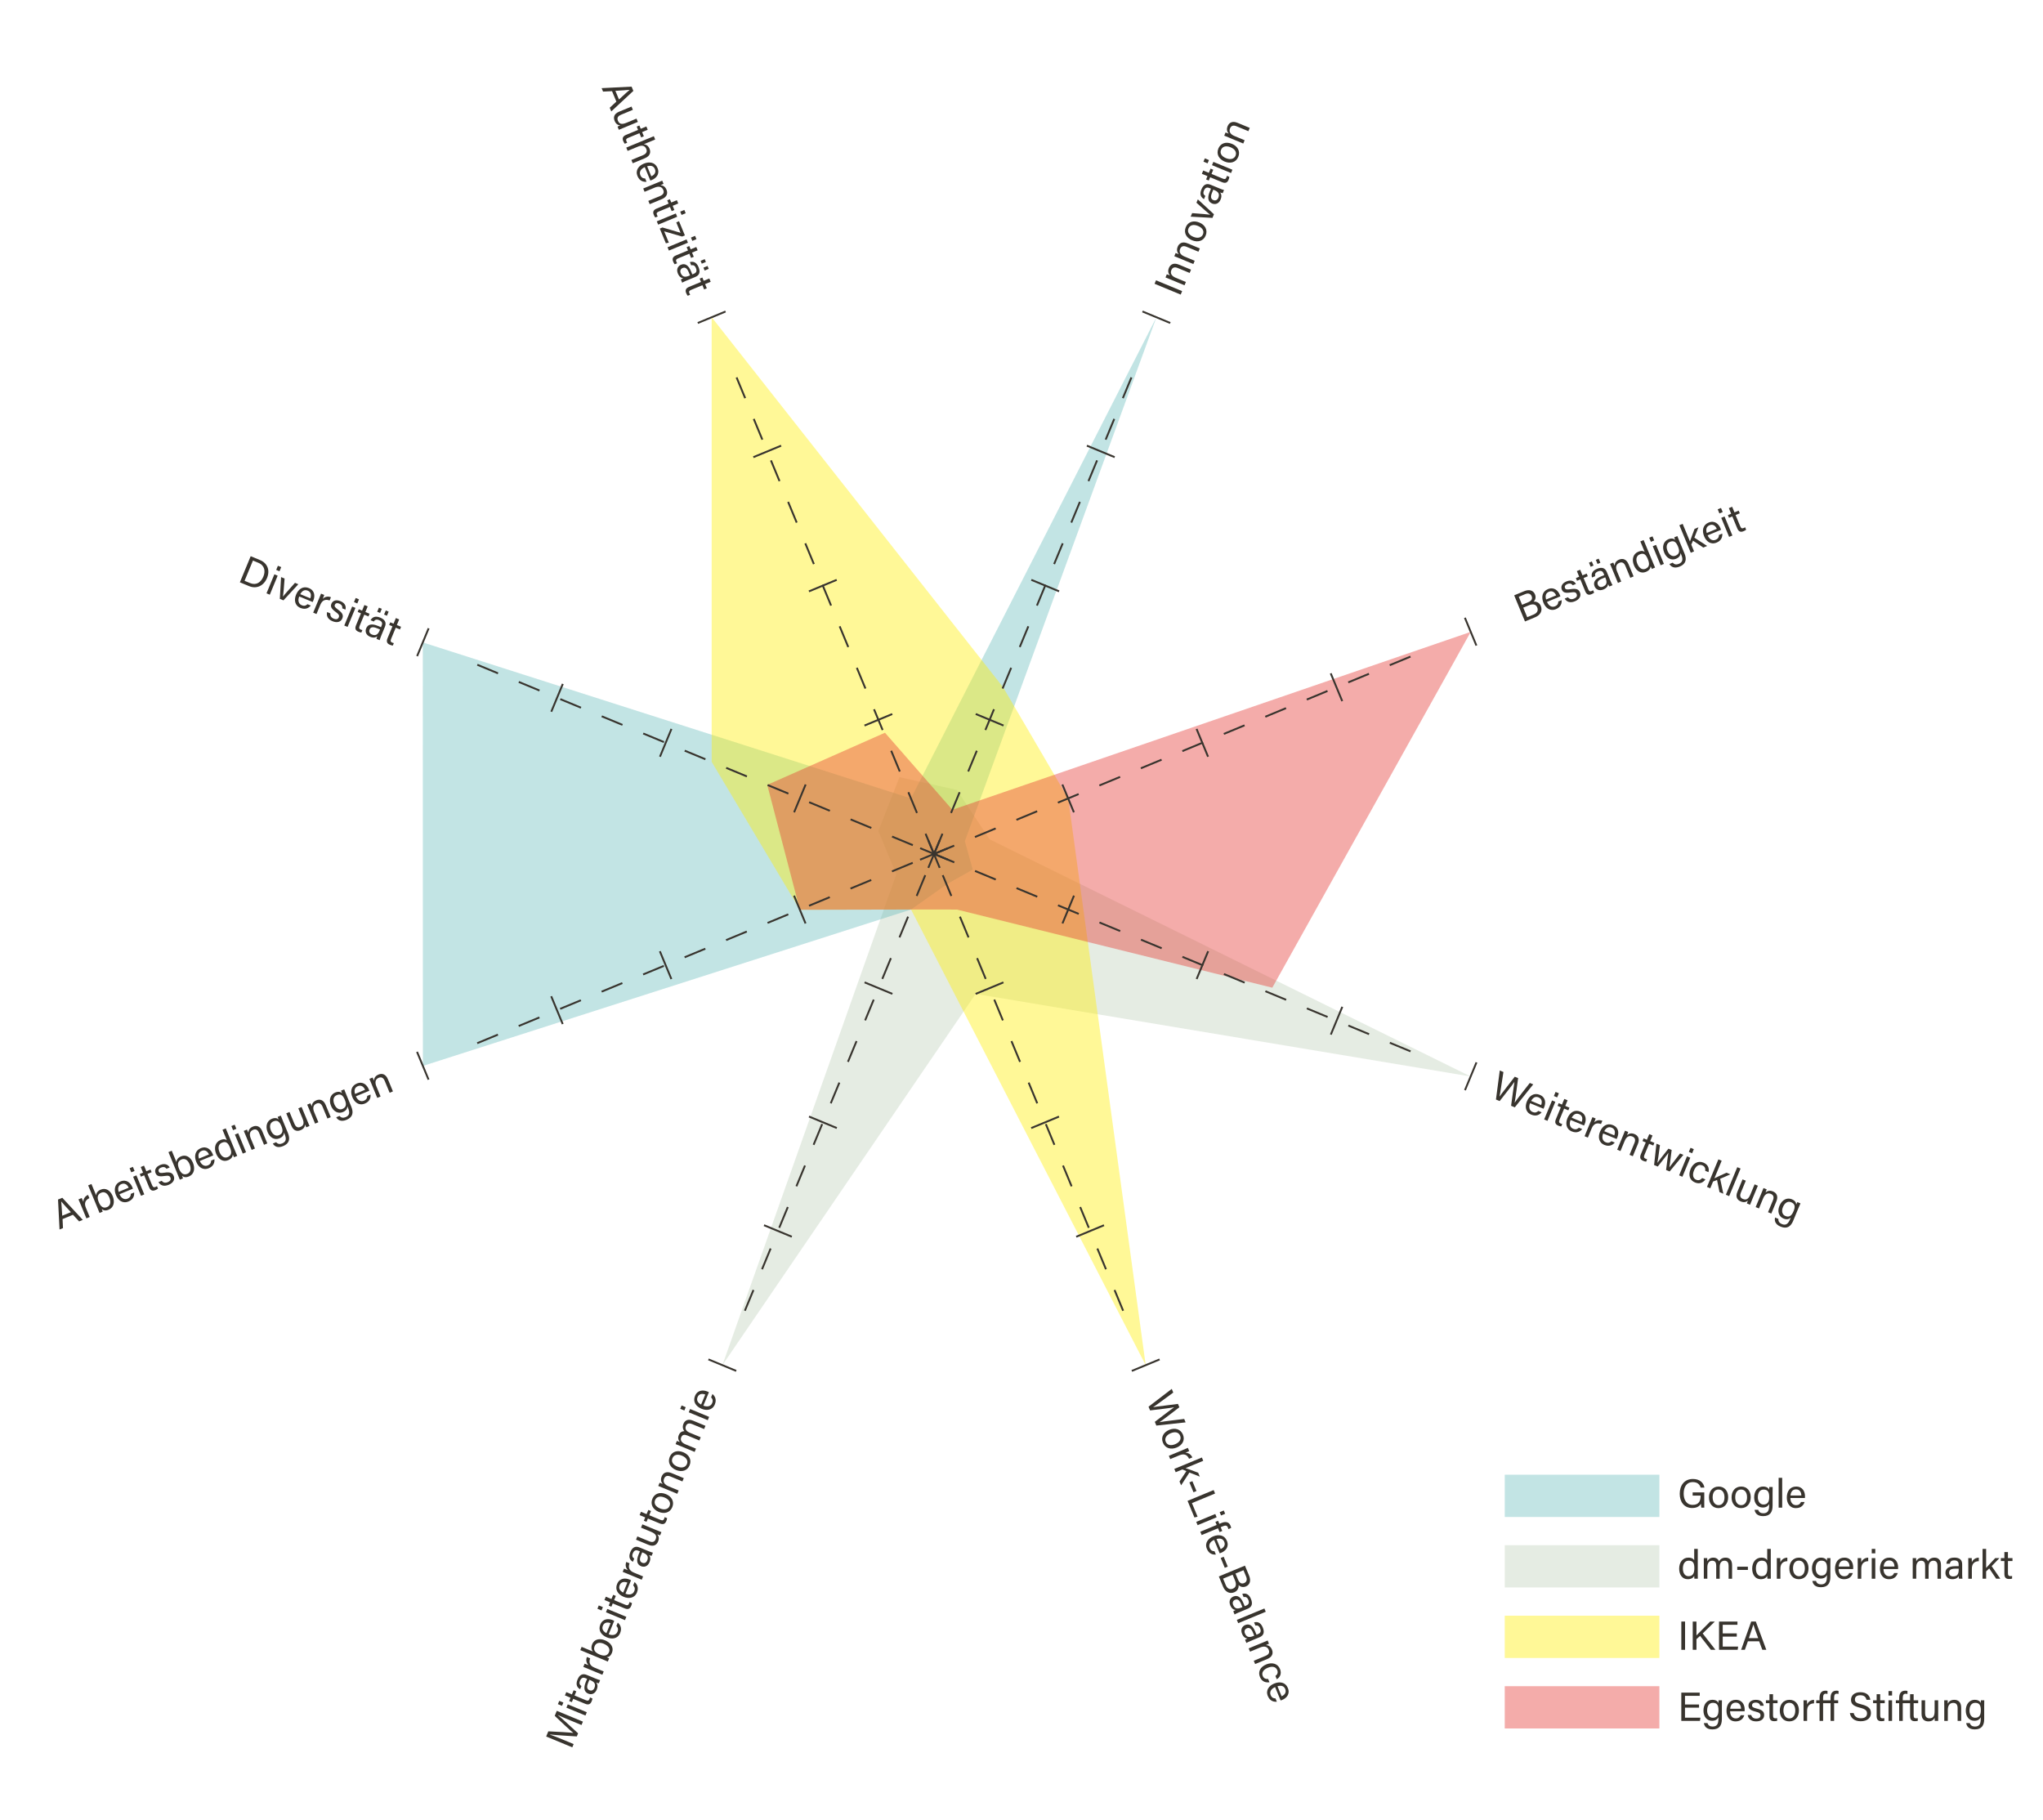 <?xml version="1.0" encoding="UTF-8"?>
<svg xmlns="http://www.w3.org/2000/svg" viewBox="0 0 1092.12 972.84">
  <defs>
    <style>
      .cls-1, .cls-2, .cls-3 {
        fill: none;
      }

      .cls-4 {
        fill: rgba(227, 52, 47, .41);
      }

      .cls-2 {
        stroke-dasharray: 12 12;
      }

      .cls-2, .cls-3 {
        stroke: #38342e;
        stroke-miterlimit: 10;
      }

      .cls-5 {
        fill: rgba(95, 185, 186, .38);
      }

      .cls-6 {
        fill: rgba(255, 237, 0, .41);
      }

      .cls-7 {
        fill: #38342e;
      }

      .cls-8 {
        fill: rgba(173, 193, 165, .31);
      }
    </style>
  </defs>
  <g id="HG_Pfade_" data-name="HG (Pfade)">
    <g>
      <path class="cls-7" d="M799.69,587.73l2.04-15.51,1.95.81c-.81,5.02-1.69,11.42-2.1,13.12h.02c1.11-1.64,5.75-7.42,8.14-10.61l1.8.75c-.45,3.46-1.48,11.34-1.86,13.14h.02c1.45-2.22,6.13-8,8.09-10.55l1.83.76-9.85,12.27-1.99-.82c.49-3.56,1.45-10.96,1.8-12.77h-.02c-1.28,1.9-5.67,7.4-7.89,10.24l-1.98-.82Z"/>
      <path class="cls-7" d="M817.91,589.69c-.84,2.07-.41,3.98,1.32,4.69,1.61.67,2.47.05,3.11-.55l1.77.73c-.94,1.14-2.75,2.42-5.54,1.27-3.2-1.32-3.43-4.46-2.34-7.08,1.25-3.03,3.78-4.8,6.87-3.52,3.28,1.36,3.27,4.44,2.37,6.61-.13.31-.24.57-.38.83l-7.17-2.97ZM823.84,590.7c.67-1.68.39-3.38-1.35-4.09-1.79-.74-3.09.18-4,1.88l5.36,2.22Z"/>
      <path class="cls-7" d="M829.67,588.23l1.76.73-4.21,10.17-1.76-.73,4.21-10.17ZM831.56,583.67l1.76.73-.91,2.2-1.76-.73.91-2.2Z"/>
      <path class="cls-7" d="M833.22,589.7l1.76.73,1.24-3,1.76.73-1.24,3,2.24.93-.59,1.43-2.25-.93-2.47,5.96c-.41.99-.38,1.59.54,1.98.24.1.61.24.92.28l-.55,1.32c-.5-.02-1.11-.24-1.6-.44-1.58-.66-1.94-1.77-1.24-3.46l2.64-6.37-1.76-.73.59-1.43Z"/>
      <path class="cls-7" d="M839.59,598.67c-.84,2.07-.41,3.98,1.32,4.69,1.61.67,2.47.05,3.11-.56l1.77.73c-.94,1.14-2.75,2.42-5.54,1.27-3.2-1.33-3.43-4.46-2.34-7.08,1.25-3.02,3.77-4.8,6.87-3.52,3.28,1.36,3.27,4.44,2.37,6.61-.13.31-.24.57-.38.83l-7.17-2.97ZM845.52,599.68c.67-1.68.39-3.38-1.35-4.1-1.79-.74-3.09.18-4,1.88l5.35,2.22Z"/>
      <path class="cls-7" d="M850.14,599.95c.59-1.42.91-2.23,1.13-2.77l1.72.71c-.09.3-.39,1.11-.81,2.1,1.1-1.16,2.68-1.54,4.39-.9l-.73,1.75c-2.11-.8-3.9-.27-4.97,2.3l-2.05,4.94-1.76-.73,3.07-7.41Z"/>
      <path class="cls-7" d="M857,605.88c-.84,2.07-.41,3.98,1.32,4.69,1.61.67,2.47.05,3.11-.56l1.77.73c-.94,1.14-2.75,2.42-5.54,1.27-3.2-1.33-3.43-4.46-2.34-7.08,1.25-3.02,3.77-4.8,6.87-3.52,3.28,1.36,3.27,4.44,2.37,6.61-.13.31-.24.57-.38.83l-7.17-2.97ZM862.93,606.89c.67-1.68.39-3.38-1.35-4.1-1.79-.74-3.09.18-4,1.88l5.35,2.22Z"/>
      <path class="cls-7" d="M867.64,606.96c.37-.88.74-1.78,1.04-2.57l1.71.71c-.08.32-.49,1.4-.62,1.7.77-.71,2.03-1.4,3.99-.59,1.91.79,2.92,2.57,1.8,5.28l-2.71,6.54-1.76-.73,2.62-6.32c.64-1.54.47-2.82-1.09-3.47-1.92-.79-3.3.35-4.14,2.39l-2.23,5.39-1.76-.73,3.15-7.61Z"/>
      <path class="cls-7" d="M878.62,608.51l1.76.73,1.24-3,1.76.73-1.24,3,2.24.93-.59,1.43-2.25-.93-2.47,5.96c-.41.99-.38,1.6.54,1.98.24.1.61.24.92.28l-.55,1.32c-.5-.02-1.11-.24-1.6-.44-1.58-.66-1.94-1.77-1.24-3.46l2.64-6.37-1.76-.73.59-1.43Z"/>
      <path class="cls-7" d="M887.36,612.12c-.71,5.29-1.12,8.32-1.38,9.44h.03c.57-.86,2.34-3.1,5.88-7.56l1.72.71c-.8,6.42-1.01,8.28-1.23,9.27h.02c.7-.98,1.74-2.33,5.7-7.41l1.78.74-7.35,8.88-1.9-.79c.54-4.12.99-7.96,1.23-9.15h-.02c-.65,1.02-2.84,3.74-5.66,7.31l-1.96-.81,1.26-11.39,1.86.77Z"/>
      <path class="cls-7" d="M901.81,618.11l1.76.73-4.21,10.17-1.76-.73,4.21-10.17ZM903.7,613.55l1.76.73-.91,2.19-1.76-.73.91-2.19Z"/>
      <path class="cls-7" d="M911.67,630.46c-1.16,1.57-3,2.68-5.59,1.61-2.8-1.16-3.7-3.89-2.35-7.15,1.19-2.88,3.86-4.71,6.89-3.45,2.93,1.21,3.08,3.72,2.67,5.09l-1.74-.72c.18-1.14-.1-2.31-1.57-2.92-1.8-.75-3.46.38-4.41,2.68-.96,2.32-.62,4.28,1.15,5.01,1.27.53,2.29.16,3.21-.89l1.75.72Z"/>
      <path class="cls-7" d="M916.44,629.86c1.27-.65,4.48-2.08,6.48-3l2.09.87-5.47,2.38,1.7,7.98-2.05-.85-1.31-6.5-2.14.84-1.49,3.61-1.76-.73,6.1-14.73,1.76.73-3.9,9.41Z"/>
      <path class="cls-7" d="M922.59,638.63l6.1-14.73,1.76.73-6.1,14.73-1.76-.73Z"/>
      <path class="cls-7" d="M936.73,641.02c-.41.99-.97,2.37-1.21,2.97l-1.71-.71c.07-.28.31-.91.56-1.55-.97.92-2.21,1.15-3.81.49-1.71-.71-3.01-2.25-1.82-5.12l2.77-6.69,1.74.72-2.62,6.31c-.55,1.34-.65,2.74,1.04,3.44,1.87.77,3.02.04,4.08-2.5l2.2-5.3,1.75.73-2.99,7.21Z"/>
      <path class="cls-7" d="M941.67,637.62c.37-.88.74-1.77,1.04-2.57l1.71.71c-.08.32-.49,1.4-.62,1.7.77-.71,2.03-1.4,3.99-.58,1.91.79,2.92,2.57,1.8,5.28l-2.71,6.54-1.76-.73,2.62-6.32c.64-1.54.46-2.82-1.09-3.47-1.92-.79-3.3.35-4.14,2.39l-2.23,5.39-1.76-.73,3.15-7.61Z"/>
      <path class="cls-7" d="M958.62,652.49c-1.35,3.26-3.46,4.56-6.79,3.18-3.08-1.28-3.32-3.4-2.93-4.86l1.79.74c-.16,1.24.49,2.2,1.79,2.74,2.31.96,3.49-.27,4.46-2.61l.34-.82c-1.01.92-2.21,1.18-3.92.47-2.5-1.04-3.36-3.78-2.13-6.77,1.38-3.32,4.14-4.54,6.6-3.52,1.94.8,2.39,2.06,2.34,2.83.21-.45.53-1.11.64-1.31l1.66.69c-.25.59-.84,1.95-1.25,2.92l-2.62,6.32ZM953.1,645.24c-.89,2.15-.38,4.06,1.29,4.75,2.19.91,3.45-.3,4.38-2.56.95-2.29.91-3.89-1.27-4.79-1.88-.78-3.49.4-4.4,2.6Z"/>
    </g>
    <g>
      <path class="cls-7" d="M304.92,919.63c-2.59-1.07-5.22-2.19-6.66-2.86l-.03.07c2.01,1.53,7.07,6.27,10.8,9.69l-.69,1.66c-4.07-.27-11.76-.71-14.4-1.07l-.03.06c1.66.56,4.77,1.8,7.17,2.79l5.57,2.3-.72,1.74-13.96-5.78,1.14-2.76c4.99.21,11.38.59,13.35.84v-.03c-1.19-.88-6.38-5.71-9.92-9.1l1.11-2.68,13.96,5.78-.75,1.81-5.95-2.46Z"/>
      <path class="cls-7" d="M298.23,910.93l.73-1.76,2.2.91-.73,1.76-2.2-.91ZM302.79,912.81l.73-1.76,10.17,4.21-.73,1.76-10.17-4.21Z"/>
      <path class="cls-7" d="M304.26,909.26l.73-1.76-3-1.24.73-1.76,3,1.24.93-2.25,1.43.59-.93,2.25,5.96,2.47c.99.41,1.59.38,1.98-.54.1-.24.24-.61.28-.92l1.32.55c-.02.5-.24,1.11-.44,1.6-.66,1.58-1.77,1.94-3.46,1.24l-6.37-2.64-.73,1.76-1.43-.59Z"/>
      <path class="cls-7" d="M318.53,897.32c.93.38,1.96.72,2.28.78l-.7,1.68c-.26-.01-.77-.15-1.4-.39.53.64,1.09,1.82.27,3.79-.99,2.4-2.98,2.78-4.53,2.13-2.27-.94-2.57-3.15-1.32-6.18.29-.71.56-1.36.72-1.73l-.87-.36c-.9-.37-2.11-.54-2.9,1.37-.7,1.7.02,2.33.74,2.85l-.7,1.7c-1.35-.72-2.61-2.25-1.39-5.17,1.04-2.48,2.62-3.44,4.93-2.48l4.86,2.01ZM315.08,897.9c-.13.33-.46,1.1-.68,1.65-.84,2.03-.73,3.35.71,3.94,1.06.44,2.13.03,2.65-1.22,1.02-2.45-.5-3.46-2.35-4.23l-.33-.13Z"/>
      <path class="cls-7" d="M314.59,892.14c-1.42-.59-2.23-.91-2.77-1.12l.71-1.72c.3.09,1.11.39,2.1.81-1.16-1.1-1.54-2.68-.9-4.39l1.75.72c-.8,2.11-.27,3.9,2.3,4.97l4.94,2.05-.73,1.76-7.41-3.07Z"/>
      <path class="cls-7" d="M310.19,882.07l.73-1.76,6.01,2.49c-.68-.82-1.11-2.09-.35-3.95,1.06-2.55,3.82-3.29,6.84-2.04,3.09,1.28,4.89,3.84,3.7,6.72-.67,1.63-1.62,2.23-2.82,2.33.52.22,1.06.48,1.31.63l-.7,1.69c-1.13-.49-2.27-.96-3.41-1.44l-11.31-4.69ZM322.71,878.63c-2.2-.91-4.08-.52-4.81,1.25-.89,2.16.24,3.52,2.66,4.53,2.12.88,4.09.9,4.98-1.26.75-1.8-.35-3.49-2.83-4.51Z"/>
      <path class="cls-7" d="M325.38,873.57c2.07.84,3.98.41,4.69-1.32.67-1.61.05-2.47-.56-3.11l.73-1.77c1.14.94,2.42,2.75,1.27,5.54-1.32,3.2-4.46,3.43-7.08,2.34-3.03-1.25-4.8-3.77-3.52-6.87,1.36-3.28,4.44-3.27,6.61-2.37.31.13.57.24.83.38l-2.97,7.17ZM326.38,867.64c-1.68-.67-3.38-.39-4.09,1.35-.74,1.79.18,3.09,1.88,4l2.22-5.35Z"/>
      <path class="cls-7" d="M319.36,859.92l.73-1.75,2.2.91-.73,1.76-2.2-.91ZM323.92,861.81l.73-1.76,10.17,4.21-.73,1.76-10.17-4.21Z"/>
      <path class="cls-7" d="M325.39,858.26l.73-1.76-3-1.24.73-1.76,3,1.24.93-2.25,1.43.59-.93,2.25,5.96,2.47c.99.41,1.6.38,1.98-.54.1-.24.24-.61.28-.92l1.32.55c-.02.5-.24,1.11-.44,1.6-.66,1.58-1.77,1.94-3.46,1.24l-6.37-2.64-.73,1.76-1.43-.59Z"/>
      <path class="cls-7" d="M334.36,851.89c2.07.84,3.97.41,4.69-1.32.67-1.61.05-2.47-.56-3.11l.73-1.77c1.14.94,2.42,2.75,1.27,5.54-1.33,3.2-4.46,3.43-7.08,2.34-3.03-1.25-4.8-3.78-3.52-6.87,1.36-3.28,4.44-3.27,6.61-2.37.31.13.57.24.83.38l-2.97,7.17ZM335.36,845.96c-1.68-.67-3.38-.39-4.09,1.35-.74,1.79.18,3.09,1.88,4l2.22-5.35Z"/>
      <path class="cls-7" d="M335.64,841.34c-1.42-.59-2.23-.91-2.77-1.12l.71-1.72c.3.09,1.11.39,2.1.81-1.16-1.1-1.54-2.68-.9-4.39l1.75.72c-.8,2.11-.27,3.9,2.3,4.97l4.94,2.05-.73,1.76-7.41-3.07Z"/>
      <path class="cls-7" d="M346.75,829.19c.93.38,1.96.72,2.28.78l-.7,1.68c-.26-.01-.77-.15-1.4-.39.53.64,1.09,1.82.27,3.79-.99,2.4-2.98,2.78-4.53,2.13-2.27-.94-2.57-3.15-1.32-6.18.29-.71.56-1.36.72-1.73l-.87-.36c-.9-.37-2.11-.54-2.9,1.37-.7,1.7.02,2.33.74,2.85l-.7,1.7c-1.35-.72-2.61-2.25-1.39-5.17,1.04-2.48,2.62-3.44,4.93-2.48l4.86,2.01ZM343.3,829.77c-.13.33-.46,1.1-.68,1.65-.84,2.03-.73,3.35.71,3.94,1.06.44,2.13.03,2.65-1.22,1.01-2.45-.5-3.46-2.35-4.23l-.33-.13Z"/>
      <path class="cls-7" d="M350.6,817.79c.99.41,2.37.97,2.97,1.21l-.71,1.71c-.29-.07-.91-.31-1.55-.56.92.97,1.15,2.21.49,3.81-.71,1.71-2.25,3.01-5.12,1.82l-6.69-2.77.72-1.74,6.32,2.62c1.34.55,2.74.64,3.44-1.04.77-1.87.04-3.02-2.5-4.07l-5.31-2.2.73-1.76,7.21,2.99Z"/>
      <path class="cls-7" d="M344.18,812.88l.73-1.76-3-1.24.73-1.76,3,1.24.93-2.25,1.43.59-.93,2.25,5.96,2.47c.99.41,1.59.38,1.98-.54.1-.24.24-.61.28-.92l1.32.55c-.02.5-.24,1.11-.44,1.6-.66,1.58-1.77,1.94-3.46,1.24l-6.37-2.64-.73,1.76-1.43-.59Z"/>
      <path class="cls-7" d="M356,798.67c2.93,1.21,4.65,3.89,3.36,7-1.21,2.91-4.19,3.74-7.25,2.48-3-1.24-4.62-3.94-3.36-7,1.17-2.82,4.05-3.8,7.24-2.48ZM352.85,806.34c2.23.92,4.32.49,5.08-1.34.77-1.86-.34-3.55-2.65-4.5-2.29-.95-4.3-.56-5.09,1.35-.79,1.9.34,3.54,2.66,4.5Z"/>
      <path class="cls-7" d="M354.45,795.34c-.88-.37-1.77-.74-2.57-1.04l.71-1.71c.32.08,1.4.49,1.7.62-.71-.77-1.4-2.03-.58-3.99.79-1.91,2.57-2.92,5.28-1.8l6.54,2.71-.73,1.76-6.32-2.62c-1.54-.64-2.82-.47-3.47,1.09-.79,1.92.35,3.29,2.39,4.14l5.39,2.23-.73,1.76-7.61-3.15Z"/>
      <path class="cls-7" d="M365.27,776.29c2.93,1.21,4.65,3.89,3.36,7-1.21,2.91-4.19,3.74-7.25,2.48-3-1.24-4.62-3.94-3.36-7,1.17-2.82,4.05-3.8,7.24-2.48ZM362.12,783.95c2.23.92,4.32.48,5.08-1.34.77-1.86-.34-3.55-2.65-4.5-2.29-.95-4.3-.56-5.09,1.35-.79,1.9.33,3.54,2.66,4.5Z"/>
      <path class="cls-7" d="M363.78,772.99c-.88-.36-1.8-.74-2.63-1.07l.7-1.69c.32.1,1.09.36,1.59.58-.72-.84-1.25-2.1-.58-3.71.6-1.44,1.74-2.13,2.99-2.06-.74-.94-1.2-2.26-.48-4,.68-1.65,2.3-2.8,5.06-1.66l6.69,2.77-.72,1.73-6.47-2.68c-1.18-.49-2.6-.58-3.26,1.01-.69,1.65.27,2.89,2.07,3.64l5.84,2.42-.71,1.72-6.42-2.66c-1.31-.54-2.63-.66-3.29.94-.68,1.63.32,2.97,2.26,3.77l5.63,2.33-.72,1.74-7.55-3.13Z"/>
      <path class="cls-7" d="M363.63,753.05l.73-1.76,2.2.91-.73,1.76-2.2-.91ZM368.18,754.93l.73-1.76,10.17,4.21-.73,1.76-10.17-4.21Z"/>
      <path class="cls-7" d="M376,751.37c2.07.84,3.98.41,4.69-1.32.67-1.61.05-2.47-.56-3.11l.73-1.77c1.14.94,2.42,2.75,1.27,5.54-1.33,3.2-4.46,3.43-7.08,2.34-3.03-1.25-4.8-3.77-3.52-6.87,1.36-3.28,4.44-3.27,6.61-2.37.31.13.57.24.83.38l-2.97,7.17ZM377,745.44c-1.68-.67-3.38-.39-4.09,1.35-.74,1.79.18,3.09,1.88,4l2.22-5.35Z"/>
    </g>
    <g>
      <path class="cls-7" d="M327.18,48.73l-4.81.23-.76-1.84,16.02-.81.94,2.28-11.81,10.97-.82-1.97,3.55-3.28-2.31-5.57ZM330.88,53.17c3.12-2.85,4.76-4.39,5.7-5.13v-.02c-1.33.15-4.03.31-7.61.54l1.91,4.61Z"/>
      <path class="cls-7" d="M333.78,68.14c-.99.41-2.36.99-2.96,1.25l-.71-1.71c.25-.15.86-.43,1.5-.7-1.33-.03-2.38-.75-3.04-2.35-.71-1.71-.54-3.71,2.33-4.9l6.69-2.77.72,1.74-6.31,2.62c-1.34.55-2.39,1.48-1.7,3.17.77,1.87,2.11,2.16,4.65,1.11l5.3-2.2.73,1.76-7.21,2.99Z"/>
      <path class="cls-7" d="M341.79,67.08l.73,1.76,3-1.24.73,1.76-3,1.24.93,2.25-1.43.59-.93-2.25-5.96,2.47c-.99.41-1.4.86-1.01,1.78.1.24.26.6.45.85l-1.32.55c-.34-.37-.62-.96-.82-1.44-.66-1.58-.13-2.62,1.56-3.32l6.37-2.64-.73-1.76,1.43-.59Z"/>
      <path class="cls-7" d="M350.23,74.57l-6.06,2.51c1.11.15,2.34.72,3.06,2.45.68,1.63.53,3.8-2.5,5.05l-6.49,2.69-.72-1.75,6.2-2.57c1.73-.72,2.39-1.85,1.77-3.33-.76-1.83-2.3-2.14-4.42-1.26l-5.56,2.3-.73-1.76,14.73-6.1.73,1.76Z"/>
      <path class="cls-7" d="M344.68,89.34c-2.06.87-3.1,2.52-2.39,4.25.67,1.61,1.71,1.79,2.59,1.8l.73,1.77c-1.47.14-3.66-.23-4.81-3.02-1.33-3.2.73-5.58,3.35-6.66,3.03-1.25,6.07-.73,7.35,2.36,1.36,3.28-.83,5.45-3,6.35-.31.13-.57.24-.85.32l-2.97-7.17ZM348.16,94.24c1.67-.71,2.66-2.11,1.94-3.85-.74-1.79-2.31-2.06-4.16-1.5l2.22,5.36Z"/>
      <path class="cls-7" d="M351.44,97.63c.88-.37,1.77-.73,2.55-1.08l.71,1.71c-.28.17-1.34.64-1.64.76,1.04.04,2.42.44,3.24,2.41.79,1.91.24,3.88-2.46,5l-6.54,2.71-.73-1.76,6.32-2.62c1.54-.64,2.32-1.67,1.68-3.22-.79-1.92-2.58-2.09-4.62-1.24l-5.38,2.23-.73-1.76,7.61-3.15Z"/>
      <path class="cls-7" d="M358.11,106.49l.73,1.76,3-1.24.73,1.76-3,1.24.93,2.25-1.43.59-.93-2.25-5.96,2.47c-.99.41-1.4.86-1.01,1.78.1.24.26.6.45.85l-1.32.55c-.34-.37-.62-.96-.82-1.44-.66-1.58-.13-2.62,1.56-3.32l6.37-2.64-.73-1.76,1.43-.59Z"/>
      <path class="cls-7" d="M361.27,114.11l.73,1.76-10.17,4.21-.73-1.76,10.17-4.21ZM365.82,112.22l.73,1.76-2.2.91-.73-1.76,2.19-.91Z"/>
      <path class="cls-7" d="M354.11,121.59l9.7,2.84-2.3-5.56,1.48-.61,3.13,7.57-1.47.61-9.61-2.78,2.5,6.05-1.59.33-3.25-7.85,1.42-.59Z"/>
      <path class="cls-7" d="M367.01,127.97l.73,1.76-10.17,4.21-.73-1.76,10.17-4.21ZM371.56,126.08l.73,1.76-2.2.91-.73-1.76,2.19-.91Z"/>
      <path class="cls-7" d="M368.48,131.51l.73,1.76,3-1.24.73,1.76-3,1.24.93,2.24-1.43.59-.93-2.24-5.96,2.47c-.99.41-1.4.86-1.01,1.78.1.24.26.6.45.85l-1.32.55c-.34-.37-.62-.96-.82-1.44-.66-1.58-.13-2.62,1.56-3.32l6.37-2.64-.73-1.76,1.43-.59Z"/>
      <path class="cls-7" d="M366.84,150.05c-.93.38-1.89.88-2.16,1.06l-.7-1.68c.19-.17.65-.44,1.26-.72-.83-.07-2.06-.52-2.87-2.49-.99-2.4.14-4.07,1.69-4.71,2.27-.94,4.05.41,5.3,3.44.29.71.56,1.35.72,1.73l.87-.36c.9-.37,1.87-1.11,1.08-3.01-.7-1.7-1.67-1.64-2.54-1.49l-.7-1.7c1.46-.45,3.44-.25,4.64,2.68,1.02,2.49.58,4.29-1.73,5.24l-4.86,2.01ZM368.87,147.2c-.13-.32-.46-1.1-.68-1.65-.84-2.03-1.85-2.88-3.28-2.29-1.06.44-1.53,1.48-1.01,2.74,1.01,2.45,2.8,2.1,4.65,1.33l.33-.13ZM374.52,139.42l2.19-.91.63,1.53-2.19.91-.63-1.53ZM376.03,143.08l2.2-.91.63,1.53-2.19.91-.63-1.53Z"/>
      <path class="cls-7" d="M375.45,148.34l.73,1.76,3-1.24.73,1.76-3,1.24.93,2.25-1.43.59-.93-2.25-5.96,2.47c-.99.41-1.4.86-1.02,1.78.1.25.27.6.45.85l-1.32.55c-.34-.37-.62-.96-.82-1.44-.66-1.58-.13-2.62,1.56-3.32l6.37-2.64-.73-1.76,1.43-.59Z"/>
    </g>
    <g>
      <path class="cls-7" d="M613.97,751.94l12.41-9.52.81,1.96c-4.12,2.98-9.27,6.88-10.76,7.79v.02c1.96-.38,9.33-1.19,13.27-1.75l.75,1.8c-2.77,2.13-9.07,6.97-10.61,7.97v.02c2.61-.55,10.01-1.33,13.19-1.75l.76,1.83-15.64,1.71-.82-1.99c2.86-2.17,8.77-6.73,10.3-7.76v-.02c-2.26.44-9.26,1.24-12.83,1.67l-.82-1.98Z"/>
      <path class="cls-7" d="M628.99,773.77c-2.93,1.21-6.04.54-7.33-2.58-1.21-2.91.32-5.61,3.38-6.88,3-1.24,6.06-.49,7.33,2.58,1.17,2.83-.18,5.55-3.37,6.87ZM625.8,766.12c-2.23.92-3.4,2.71-2.64,4.54.77,1.86,2.75,2.27,5.05,1.31,2.29-.95,3.44-2.64,2.64-4.55-.79-1.9-2.74-2.27-5.06-1.3Z"/>
      <path class="cls-7" d="M632.24,775.1c1.42-.59,2.22-.93,2.75-1.16l.71,1.72c-.27.15-1.06.5-2.05.92,1.6-.04,2.99.81,3.74,2.47l-1.75.73c-.93-2.06-2.57-2.95-5.14-1.88l-4.94,2.05-.73-1.76,7.41-3.07Z"/>
      <path class="cls-7" d="M633.79,784.76c1.36.44,4.64,1.7,6.71,2.46l.87,2.09-5.55-2.19-4.44,6.84-.85-2.05,3.67-5.53-2.11-.92-3.61,1.49-.73-1.76,14.73-6.1.73,1.76-9.41,3.9Z"/>
      <path class="cls-7" d="M639.59,797.01l-1.59.66-2.18-5.27,1.59-.66,2.18,5.27Z"/>
      <path class="cls-7" d="M648.77,796.49l.77,1.85-12.37,5.12,3.02,7.28-1.69.4-3.67-8.87,13.96-5.78Z"/>
      <path class="cls-7" d="M649.64,809.29l.73,1.76-10.17,4.21-.73-1.76,10.17-4.21ZM654.19,807.41l.73,1.76-2.2.91-.73-1.76,2.19-.91Z"/>
      <path class="cls-7" d="M641.65,818.77l8.74-3.62-.68-1.64,1.43-.59.68,1.64,1.22-.5c1.87-.77,3.83-.75,4.76,1.5.15.37.31.9.33,1.18l-1.49.62c-.04-.27-.16-.66-.28-.93-.43-1.05-1.23-1.18-2.71-.56l-1.11.46.84,2.04-1.43.59-.84-2.04-8.74,3.62-.73-1.76Z"/>
      <path class="cls-7" d="M649.04,823.14c-2.06.87-3.1,2.52-2.39,4.25.67,1.61,1.71,1.79,2.59,1.8l.73,1.77c-1.47.14-3.66-.23-4.81-3.02-1.32-3.2.73-5.58,3.35-6.67,3.03-1.25,6.07-.73,7.35,2.37,1.36,3.28-.83,5.45-3,6.35-.31.13-.57.24-.85.32l-2.97-7.17ZM652.52,828.04c1.67-.71,2.66-2.11,1.94-3.85-.74-1.79-2.31-2.06-4.16-1.5l2.22,5.35Z"/>
      <path class="cls-7" d="M656.32,837.41l-1.59.66-2.18-5.27,1.59-.66,2.18,5.27Z"/>
      <path class="cls-7" d="M665.5,836.88l2.22,5.36c1.22,2.95.24,4.97-1.7,5.77-1.62.67-3.06.18-3.87-.74.09,1.1-.27,3-2.32,3.85-2.63,1.09-4.92-.31-6.01-2.96l-2.27-5.49,13.96-5.78ZM653.82,843.84l1.43,3.45c.73,1.75,2.05,2.63,3.79,1.91,1.52-.63,2.13-2.02,1.16-4.37l-1.28-3.09-5.1,2.11ZM661.77,844.29c.84,2.02,1.96,2.48,3.32,1.92,1.24-.51,1.75-1.76,1.07-3.4l-1.44-3.47-4.27,1.77,1.32,3.19Z"/>
      <path class="cls-7" d="M662.13,861.94c-.92.38-1.89.88-2.16,1.06l-.7-1.68c.19-.17.65-.44,1.26-.72-.83-.07-2.06-.52-2.87-2.49-.99-2.4.14-4.07,1.69-4.71,2.27-.94,4.05.41,5.3,3.44.29.71.56,1.35.72,1.73l.87-.36c.9-.37,1.87-1.11,1.08-3.01-.7-1.7-1.67-1.64-2.54-1.49l-.7-1.7c1.46-.45,3.44-.25,4.64,2.68,1.02,2.49.58,4.29-1.73,5.24l-4.86,2.01ZM664.16,859.09c-.13-.32-.46-1.1-.68-1.65-.84-2.03-1.85-2.88-3.28-2.29-1.06.44-1.53,1.48-1.01,2.74,1.02,2.45,2.8,2.1,4.65,1.33l.33-.13Z"/>
      <path class="cls-7" d="M661.17,865.89l14.73-6.1.73,1.76-14.73,6.1-.73-1.76Z"/>
      <path class="cls-7" d="M668.44,877.18c-.93.38-1.89.88-2.16,1.06l-.7-1.68c.19-.17.65-.44,1.26-.72-.83-.07-2.06-.52-2.87-2.49-.99-2.4.14-4.07,1.69-4.71,2.27-.94,4.05.41,5.3,3.44.29.71.56,1.35.72,1.73l.87-.36c.9-.37,1.87-1.11,1.08-3.01-.7-1.7-1.67-1.64-2.54-1.49l-.7-1.7c1.46-.45,3.44-.25,4.64,2.68,1.02,2.49.58,4.29-1.73,5.24l-4.86,2.01ZM670.47,874.33c-.13-.32-.45-1.1-.68-1.65-.84-2.03-1.85-2.88-3.28-2.29-1.06.44-1.53,1.48-1.01,2.74,1.01,2.45,2.8,2.1,4.65,1.33l.33-.13Z"/>
      <path class="cls-7" d="M675.09,877.99c.88-.37,1.77-.74,2.55-1.08l.71,1.71c-.28.17-1.34.64-1.64.76,1.04.04,2.42.44,3.24,2.41.79,1.91.24,3.88-2.46,5l-6.54,2.71-.73-1.76,6.32-2.62c1.54-.64,2.32-1.67,1.68-3.22-.79-1.92-2.58-2.09-4.62-1.24l-5.38,2.23-.73-1.76,7.61-3.15Z"/>
      <path class="cls-7" d="M678.62,899.23c-1.93.29-4.02-.23-5.09-2.82-1.16-2.8.14-5.37,3.39-6.72,2.88-1.19,6.06-.6,7.31,2.43,1.21,2.93-.46,4.81-1.71,5.49l-.72-1.74c.93-.68,1.56-1.7.95-3.17-.75-1.8-2.71-2.18-5.02-1.22-2.32.96-3.46,2.59-2.73,4.36.53,1.27,1.51,1.73,2.9,1.64l.72,1.75Z"/>
      <path class="cls-7" d="M681.63,901.81c-2.06.87-3.1,2.52-2.39,4.25.67,1.61,1.71,1.79,2.59,1.8l.73,1.77c-1.47.14-3.66-.23-4.81-3.02-1.32-3.2.73-5.58,3.35-6.67,3.03-1.25,6.07-.73,7.35,2.37,1.36,3.28-.83,5.45-3,6.35-.31.13-.57.24-.86.32l-2.97-7.17ZM685.11,906.72c1.66-.71,2.66-2.11,1.94-3.85-.74-1.79-2.31-2.06-4.16-1.5l2.22,5.35Z"/>
    </g>
    <g>
      <path class="cls-7" d="M809.42,318.23l5.36-2.22c2.95-1.22,4.97-.24,5.77,1.7.67,1.62.18,3.06-.74,3.87,1.1-.09,3,.27,3.85,2.32,1.09,2.63-.31,4.92-2.96,6.02l-5.49,2.27-5.78-13.96ZM816.83,321.96c2.02-.84,2.48-1.96,1.92-3.32-.51-1.24-1.76-1.75-3.4-1.07l-3.47,1.44,1.77,4.27,3.19-1.32ZM816.39,329.91l3.45-1.43c1.75-.73,2.63-2.05,1.91-3.79-.63-1.52-2.02-2.13-4.38-1.16l-3.09,1.28,2.11,5.1Z"/>
      <path class="cls-7" d="M826.96,321.73c.87,2.06,2.52,3.1,4.25,2.39,1.61-.67,1.79-1.71,1.8-2.59l1.77-.73c.14,1.47-.23,3.66-3.02,4.81-3.2,1.33-5.58-.73-6.66-3.35-1.25-3.03-.73-6.07,2.36-7.35,3.28-1.36,5.45.83,6.35,3,.13.31.24.57.32.86l-7.17,2.97ZM831.86,318.25c-.71-1.67-2.11-2.66-3.85-1.94-1.79.74-2.06,2.31-1.5,4.16l5.35-2.22Z"/>
      <path class="cls-7" d="M838.18,319.26c.75.99,1.85,1.31,3.22.73,1.49-.62,1.81-1.51,1.43-2.43-.39-.95-1.04-1.2-3.18-.87-3.2.5-4.17-.14-4.75-1.52-.6-1.44-.13-3.3,2.49-4.38,2.62-1.09,4.33-.01,5.05,1.35l-1.7.7c-.42-.6-1.3-1.31-2.86-.66-1.43.59-1.57,1.45-1.29,2.12.31.76.89.96,2.94.64,3.39-.55,4.43.23,5.06,1.74.74,1.78-.14,3.67-2.67,4.72-2.63,1.09-4.48.29-5.49-1.42l1.75-.72Z"/>
      <path class="cls-7" d="M842.42,309l1.76-.73-1.24-3,1.76-.73,1.24,3,2.25-.93.59,1.43-2.25.93,2.47,5.96c.41.99.86,1.4,1.78,1.01.24-.1.6-.26.85-.45l.55,1.32c-.37.34-.96.62-1.44.82-1.58.66-2.62.12-3.32-1.56l-2.64-6.37-1.76.73-.59-1.43Z"/>
      <path class="cls-7" d="M850.32,302.96l-.91-2.19,1.53-.63.91,2.19-1.53.63ZM860.96,310.64c.38.93.88,1.89,1.06,2.16l-1.68.7c-.17-.19-.44-.65-.72-1.26-.07.83-.52,2.06-2.49,2.87-2.4.99-4.07-.14-4.71-1.69-.94-2.27.41-4.05,3.44-5.3.71-.29,1.36-.56,1.74-.72l-.36-.87c-.37-.9-1.11-1.87-3.02-1.08-1.7.7-1.64,1.67-1.49,2.54l-1.7.7c-.45-1.46-.25-3.44,2.68-4.64,2.49-1.02,4.28-.58,5.24,1.73l2.01,4.86ZM853.98,301.44l-.91-2.19,1.53-.63.91,2.19-1.53.63ZM858.1,308.61c-.32.13-1.1.46-1.65.68-2.03.84-2.88,1.85-2.29,3.28.44,1.06,1.48,1.53,2.74,1.01,2.45-1.01,2.1-2.8,1.33-4.65l-.13-.33Z"/>
      <path class="cls-7" d="M861.76,303.99c-.37-.88-.74-1.77-1.08-2.56l1.71-.71c.17.28.64,1.34.76,1.64.04-1.04.44-2.42,2.41-3.24,1.91-.79,3.88-.24,5,2.46l2.71,6.54-1.76.73-2.62-6.32c-.64-1.54-1.67-2.32-3.22-1.68-1.92.79-2.09,2.58-1.24,4.62l2.23,5.39-1.76.73-3.15-7.61Z"/>
      <path class="cls-7" d="M878.62,288.67l4.91,11.85c.4.96.79,1.89,1.21,2.87l-1.69.7c-.16-.25-.52-1.01-.69-1.41-.06,1.27-.83,2.32-2.5,3.01-2.61,1.08-5.1-.37-6.38-3.47-1.3-3.13-.52-6.15,2.3-7.31,1.8-.75,2.9-.35,3.41.11l-2.33-5.61,1.76-.73ZM875.28,301.41c1.02,2.46,2.74,3.3,4.33,2.64,2.38-.99,2.17-2.96,1.25-5.19-.94-2.26-2-3.49-4.29-2.54-1.79.74-2.31,2.62-1.29,5.09Z"/>
      <path class="cls-7" d="M881.61,287.43l1.76-.73.91,2.19-1.76.73-.91-2.19ZM883.5,291.98l1.76-.73,4.21,10.17-1.76.73-4.21-10.17Z"/>
      <path class="cls-7" d="M900.46,295.8c1.35,3.26.77,5.67-2.55,7.05-3.08,1.28-4.75-.06-5.5-1.36l1.79-.74c.76.99,1.9,1.21,3.21.67,2.31-.96,2.28-2.66,1.3-5l-.34-.82c-.07,1.36-.74,2.4-2.44,3.1-2.5,1.04-5.05-.3-6.29-3.28-1.38-3.32-.28-6.14,2.18-7.16,1.94-.8,3.14-.23,3.65.35-.17-.47-.41-1.16-.48-1.38l1.66-.69c.24.59.78,1.97,1.18,2.95l2.62,6.32ZM891.44,294.58c.89,2.15,2.61,3.14,4.27,2.45,2.2-.91,2.23-2.65,1.29-4.91-.95-2.29-2.11-3.39-4.29-2.49-1.88.78-2.19,2.75-1.27,4.95Z"/>
      <path class="cls-7" d="M903.39,289.43c.44-1.36,1.7-4.64,2.46-6.71l2.09-.87-2.19,5.55,6.84,4.44-2.05.85-5.52-3.67-.92,2.11,1.49,3.61-1.76.73-6.1-14.73,1.76-.73,3.9,9.41Z"/>
      <path class="cls-7" d="M912.84,286.16c.87,2.06,2.52,3.1,4.25,2.39,1.61-.67,1.79-1.71,1.8-2.59l1.77-.73c.14,1.47-.23,3.66-3.02,4.81-3.2,1.32-5.58-.73-6.66-3.35-1.25-3.03-.73-6.07,2.37-7.35,3.28-1.36,5.45.83,6.34,3,.13.31.24.57.32.86l-7.17,2.97ZM917.74,282.68c-.71-1.67-2.11-2.66-3.85-1.94-1.79.74-2.06,2.31-1.5,4.16l5.35-2.22Z"/>
      <path class="cls-7" d="M918.23,272.26l1.76-.73.91,2.19-1.76.73-.91-2.19ZM920.12,276.81l1.76-.73,4.21,10.17-1.76.73-4.21-10.17Z"/>
      <path class="cls-7" d="M923.67,275.34l1.76-.73-1.24-3,1.76-.73,1.24,3,2.25-.93.59,1.43-2.25.93,2.47,5.96c.41.99.86,1.4,1.78,1.01.24-.1.6-.26.85-.45l.55,1.32c-.37.34-.96.62-1.44.82-1.58.66-2.62.13-3.32-1.56l-2.64-6.37-1.76.73-.59-1.43Z"/>
    </g>
    <g>
      <path class="cls-7" d="M617.97,149.84l13.96,5.78-.77,1.85-13.96-5.78.77-1.85Z"/>
      <path class="cls-7" d="M625.61,149.35c-.88-.37-1.78-.73-2.57-1.04l.71-1.71c.32.08,1.4.49,1.7.62-.71-.77-1.4-2.03-.59-3.99.79-1.91,2.57-2.92,5.28-1.8l6.54,2.71-.73,1.76-6.32-2.62c-1.54-.64-2.82-.47-3.46,1.09-.79,1.92.35,3.3,2.39,4.14l5.38,2.23-.73,1.76-7.61-3.15Z"/>
      <path class="cls-7" d="M630.31,138c-.88-.37-1.77-.73-2.57-1.04l.71-1.71c.32.08,1.4.49,1.7.62-.71-.77-1.4-2.03-.59-3.99.79-1.91,2.57-2.92,5.28-1.8l6.54,2.71-.73,1.76-6.32-2.62c-1.54-.64-2.82-.46-3.46,1.09-.79,1.92.35,3.3,2.39,4.14l5.39,2.23-.73,1.76-7.61-3.15Z"/>
      <path class="cls-7" d="M641.14,118.95c2.93,1.21,4.65,3.89,3.36,7-1.21,2.91-4.19,3.74-7.25,2.48-3-1.24-4.63-3.94-3.36-7,1.17-2.83,4.05-3.8,7.24-2.48ZM637.98,126.61c2.23.92,4.32.48,5.08-1.34.77-1.86-.34-3.55-2.65-4.5-2.29-.95-4.3-.56-5.09,1.35-.79,1.9.33,3.54,2.66,4.5Z"/>
      <path class="cls-7" d="M637.28,113.92c4.73.35,8.25.64,9.65.85v-.02c-1.02-.72-3.62-3.06-7.35-6.39l.74-1.79,8.62,7.96-.8,1.94-11.64-.66.78-1.88Z"/>
      <path class="cls-7" d="M652.04,100.79c.93.38,1.96.72,2.28.78l-.7,1.68c-.26-.01-.77-.15-1.4-.39.53.64,1.09,1.82.27,3.79-.99,2.4-2.98,2.78-4.53,2.13-2.27-.94-2.57-3.15-1.32-6.18.29-.71.56-1.36.72-1.74l-.87-.36c-.9-.37-2.11-.54-2.9,1.37-.7,1.7.02,2.33.74,2.85l-.7,1.7c-1.35-.71-2.61-2.25-1.39-5.17,1.04-2.48,2.62-3.44,4.93-2.48l4.86,2.01ZM648.59,101.37c-.13.32-.46,1.1-.68,1.65-.84,2.03-.73,3.35.71,3.94,1.06.44,2.13.03,2.65-1.22,1.01-2.45-.5-3.46-2.35-4.23l-.33-.14Z"/>
      <path class="cls-7" d="M644.74,95.91l.73-1.76-3-1.24.73-1.76,3,1.24.93-2.25,1.43.59-.93,2.25,5.96,2.47c.99.41,1.6.38,1.98-.54.1-.24.24-.61.28-.92l1.32.55c-.02.5-.24,1.11-.44,1.6-.66,1.58-1.76,1.94-3.46,1.24l-6.37-2.64-.73,1.76-1.43-.59Z"/>
      <path class="cls-7" d="M643.34,86.4l.73-1.76,2.19.91-.73,1.76-2.19-.91ZM647.9,88.29l.73-1.76,10.17,4.21-.73,1.76-10.17-4.21Z"/>
      <path class="cls-7" d="M658.56,76.89c2.93,1.21,4.65,3.89,3.36,7-1.21,2.91-4.19,3.74-7.25,2.48-3-1.24-4.63-3.94-3.36-7,1.17-2.82,4.05-3.8,7.24-2.48ZM655.4,84.56c2.23.92,4.32.48,5.08-1.34.77-1.86-.34-3.55-2.65-4.5-2.29-.95-4.3-.56-5.09,1.35-.79,1.9.33,3.54,2.66,4.5Z"/>
      <path class="cls-7" d="M657,73.56c-.88-.37-1.77-.74-2.57-1.04l.71-1.71c.32.08,1.4.49,1.7.62-.71-.77-1.4-2.03-.59-3.99.79-1.91,2.57-2.92,5.28-1.79l6.54,2.71-.73,1.76-6.32-2.62c-1.54-.64-2.82-.47-3.46,1.09-.79,1.92.35,3.3,2.39,4.14l5.39,2.23-.73,1.76-7.61-3.15Z"/>
    </g>
    <g>
      <path class="cls-7" d="M134.02,297.31l4.99,2.07c3.92,1.62,5.47,5.4,3.74,9.56-1.71,4.13-5.54,6.05-9.59,4.37l-4.93-2.04,5.78-13.96ZM130.74,310.46l2.93,1.21c3.28,1.36,5.82-.34,7.13-3.5,1.14-2.75.77-5.89-2.64-7.31l-2.94-1.22-4.48,10.81Z"/>
      <path class="cls-7" d="M146.67,306.99l1.76.73-4.21,10.17-1.76-.73,4.21-10.17ZM148.56,302.43l1.76.73-.91,2.2-1.76-.73.91-2.2Z"/>
      <path class="cls-7" d="M152.13,309.25c-.35,4.73-.64,8.25-.85,9.65h.02c.72-1.02,3.06-3.62,6.39-7.35l1.79.74-7.96,8.62-1.93-.8.66-11.64,1.88.78Z"/>
      <path class="cls-7" d="M159.95,318.82c-.84,2.07-.41,3.97,1.32,4.69,1.61.67,2.47.05,3.11-.55l1.77.73c-.94,1.14-2.75,2.42-5.54,1.27-3.2-1.32-3.43-4.46-2.34-7.08,1.25-3.03,3.78-4.8,6.87-3.52,3.28,1.36,3.27,4.44,2.37,6.61-.13.31-.24.57-.38.83l-7.17-2.97ZM165.87,319.82c.67-1.68.39-3.37-1.35-4.09-1.79-.74-3.09.18-4,1.88l5.35,2.22Z"/>
      <path class="cls-7" d="M170.5,320.09c.59-1.42.91-2.23,1.12-2.77l1.72.71c-.09.3-.39,1.11-.81,2.1,1.1-1.16,2.68-1.54,4.39-.9l-.72,1.75c-2.11-.8-3.9-.27-4.97,2.3l-2.05,4.94-1.76-.73,3.07-7.41Z"/>
      <path class="cls-7" d="M176.61,327.89c-.17,1.23.38,2.23,1.76,2.8,1.49.62,2.35.22,2.73-.71.39-.95.11-1.59-1.64-2.86-2.61-1.91-2.85-3.05-2.28-4.43.6-1.44,2.24-2.42,4.86-1.34,2.62,1.09,3.07,3.05,2.61,4.52l-1.7-.7c.13-.72,0-1.84-1.55-2.49-1.43-.59-2.13-.08-2.41.59-.31.76-.05,1.31,1.63,2.53,2.78,2.01,2.97,3.29,2.35,4.81-.74,1.78-2.69,2.5-5.22,1.45-2.63-1.09-3.38-2.96-2.88-4.89l1.75.72Z"/>
      <path class="cls-7" d="M188.25,324.21l1.76.73-4.21,10.17-1.76-.73,4.21-10.17ZM190.14,319.65l1.76.73-.91,2.2-1.76-.73.91-2.2Z"/>
      <path class="cls-7" d="M191.8,325.68l1.76.73,1.24-3,1.76.73-1.24,3,2.24.93-.59,1.43-2.24-.93-2.47,5.96c-.41.99-.38,1.59.54,1.98.24.1.61.24.92.28l-.55,1.32c-.5-.02-1.11-.24-1.6-.44-1.58-.66-1.94-1.77-1.24-3.46l2.64-6.37-1.76-.73.59-1.43Z"/>
      <path class="cls-7" d="M203.74,339.94c-.38.93-.72,1.96-.78,2.28l-1.68-.7c.01-.26.15-.77.39-1.4-.64.53-1.82,1.09-3.79.27-2.4-.99-2.78-2.98-2.13-4.53.94-2.27,3.15-2.57,6.18-1.32.71.29,1.35.56,1.73.72l.36-.87c.37-.9.54-2.11-1.37-2.9-1.7-.7-2.34.02-2.85.74l-1.7-.7c.72-1.35,2.25-2.61,5.17-1.39,2.48,1.04,3.44,2.62,2.48,4.93l-2.01,4.86ZM203.16,336.49c-.32-.13-1.1-.46-1.65-.68-2.03-.84-3.35-.73-3.94.71-.44,1.06-.03,2.13,1.22,2.65,2.45,1.01,3.46-.5,4.23-2.35l.13-.33ZM201.65,327l.91-2.19,1.53.63-.91,2.19-1.53-.63ZM205.32,328.51l.91-2.19,1.53.63-.91,2.19-1.53-.63Z"/>
      <path class="cls-7" d="M208.62,332.65l1.76.73,1.24-3,1.76.73-1.24,3,2.25.93-.59,1.43-2.25-.93-2.47,5.96c-.41.99-.38,1.6.54,1.98.24.1.61.24.92.28l-.55,1.32c-.5-.02-1.11-.24-1.6-.44-1.58-.66-1.94-1.77-1.24-3.46l2.64-6.37-1.76-.73.59-1.43Z"/>
    </g>
    <g>
      <path class="cls-7" d="M33.44,651.65l.23,4.81-1.84.76-.81-16.02,2.28-.94,10.96,11.81-1.97.82-3.28-3.55-5.57,2.31ZM37.88,647.95c-2.85-3.12-4.39-4.76-5.13-5.7h-.02c.15,1.33.31,4.03.54,7.61l4.61-1.91Z"/>
      <path class="cls-7" d="M43.12,643.86c-.59-1.42-.93-2.22-1.17-2.75l1.72-.71c.15.27.5,1.06.92,2.05-.04-1.6.81-2.99,2.47-3.74l.73,1.75c-2.06.93-2.95,2.57-1.88,5.14l2.05,4.94-1.76.73-3.07-7.41Z"/>
      <path class="cls-7" d="M47.13,633.63l1.76-.73,2.49,6.01c.1-1.06.69-2.27,2.54-3.04,2.55-1.06,5.03.38,6.28,3.4,1.28,3.09.74,6.18-2.14,7.37-1.63.67-2.72.43-3.65-.34.22.52.41,1.08.49,1.37l-1.69.7c-.45-1.14-.92-2.29-1.39-3.42l-4.69-11.31ZM58.41,640.05c-.91-2.19-2.52-3.25-4.28-2.52-2.16.89-2.32,2.66-1.32,5.08.88,2.12,2.25,3.53,4.42,2.63,1.8-.74,2.21-2.72,1.19-5.2Z"/>
      <path class="cls-7" d="M63.88,638.36c.87,2.06,2.52,3.1,4.25,2.39,1.61-.67,1.79-1.71,1.8-2.59l1.77-.73c.14,1.47-.23,3.66-3.02,4.81-3.2,1.32-5.58-.73-6.67-3.35-1.25-3.02-.73-6.07,2.36-7.35,3.28-1.36,5.45.83,6.35,3,.13.31.24.57.32.86l-7.17,2.97ZM68.78,634.88c-.71-1.66-2.11-2.66-3.85-1.94-1.79.74-2.06,2.31-1.5,4.16l5.35-2.22Z"/>
      <path class="cls-7" d="M69.27,624.46l1.76-.73.91,2.19-1.76.73-.91-2.19ZM71.16,629.01l1.76-.73,4.21,10.17-1.76.73-4.21-10.17Z"/>
      <path class="cls-7" d="M74.71,627.54l1.76-.73-1.24-3,1.76-.73,1.24,3,2.24-.93.59,1.43-2.24.93,2.47,5.96c.41.99.86,1.4,1.78,1.01.24-.1.6-.26.85-.45l.55,1.32c-.37.34-.96.62-1.44.82-1.58.66-2.62.13-3.32-1.56l-2.64-6.37-1.76.73-.59-1.43Z"/>
      <path class="cls-7" d="M86.45,631.18c.75.99,1.85,1.3,3.22.73,1.49-.62,1.81-1.51,1.43-2.43-.39-.95-1.04-1.2-3.18-.87-3.2.5-4.18-.14-4.75-1.52-.6-1.44-.13-3.3,2.49-4.38,2.62-1.09,4.33-.01,5.05,1.35l-1.7.7c-.42-.6-1.29-1.31-2.86-.66-1.43.59-1.56,1.45-1.29,2.12.31.76.89.96,2.94.64,3.39-.54,4.43.23,5.06,1.74.74,1.78-.14,3.67-2.67,4.72-2.64,1.09-4.48.29-5.49-1.42l1.75-.72Z"/>
      <path class="cls-7" d="M90.05,615.85l1.76-.73,2.49,6.01c.1-1.06.69-2.27,2.54-3.04,2.55-1.06,5.03.38,6.28,3.4,1.28,3.09.74,6.18-2.14,7.37-1.63.67-2.72.43-3.65-.34.22.52.41,1.08.49,1.37l-1.69.7c-.45-1.14-.92-2.29-1.39-3.42l-4.69-11.31ZM101.33,622.27c-.91-2.19-2.52-3.25-4.28-2.52-2.16.89-2.32,2.66-1.32,5.08.88,2.12,2.25,3.53,4.42,2.63,1.8-.74,2.21-2.72,1.19-5.2Z"/>
      <path class="cls-7" d="M106.8,620.58c.87,2.06,2.52,3.1,4.25,2.39,1.61-.67,1.79-1.71,1.8-2.59l1.77-.73c.14,1.47-.23,3.66-3.02,4.81-3.2,1.32-5.58-.73-6.66-3.35-1.25-3.02-.73-6.07,2.36-7.35,3.28-1.36,5.45.83,6.35,3,.13.31.24.57.32.86l-7.17,2.97ZM111.7,617.1c-.71-1.66-2.11-2.66-3.85-1.94-1.79.74-2.06,2.31-1.5,4.16l5.35-2.22Z"/>
      <path class="cls-7" d="M120.69,603.16l4.91,11.85c.4.96.78,1.89,1.21,2.87l-1.69.7c-.16-.25-.52-1.01-.69-1.41-.06,1.27-.83,2.32-2.5,3.01-2.62,1.08-5.1-.37-6.38-3.47-1.3-3.13-.52-6.15,2.3-7.32,1.8-.75,2.9-.35,3.41.11l-2.33-5.61,1.76-.73ZM117.35,615.9c1.02,2.46,2.74,3.3,4.33,2.64,2.38-.99,2.17-2.96,1.25-5.19-.94-2.26-2-3.49-4.29-2.54-1.79.74-2.31,2.62-1.29,5.09Z"/>
      <path class="cls-7" d="M123.68,601.92l1.76-.73.91,2.19-1.76.73-.91-2.19ZM125.57,606.47l1.76-.73,4.21,10.17-1.76.73-4.21-10.17Z"/>
      <path class="cls-7" d="M131.39,607.06c-.37-.88-.74-1.77-1.08-2.55l1.71-.71c.17.28.64,1.34.76,1.64.04-1.04.44-2.42,2.41-3.24,1.91-.79,3.88-.24,5,2.46l2.71,6.54-1.76.73-2.62-6.32c-.64-1.54-1.67-2.32-3.22-1.68-1.92.79-2.09,2.57-1.24,4.62l2.23,5.38-1.76.73-3.15-7.61Z"/>
      <path class="cls-7" d="M153.89,605.59c1.35,3.26.77,5.67-2.55,7.05-3.08,1.28-4.75-.06-5.5-1.36l1.79-.74c.76.99,1.9,1.21,3.21.67,2.31-.96,2.28-2.66,1.31-5l-.34-.82c-.07,1.37-.74,2.4-2.44,3.1-2.5,1.04-5.05-.3-6.29-3.28-1.38-3.32-.28-6.14,2.18-7.16,1.94-.8,3.14-.23,3.66.35-.17-.47-.41-1.16-.48-1.38l1.66-.69c.24.59.78,1.97,1.18,2.95l2.62,6.32ZM144.86,604.37c.89,2.15,2.61,3.14,4.27,2.45,2.2-.91,2.23-2.65,1.29-4.91-.95-2.29-2.11-3.39-4.29-2.49-1.88.78-2.19,2.75-1.27,4.95Z"/>
      <path class="cls-7" d="M164.2,598.92c.41.99.99,2.36,1.25,2.96l-1.71.71c-.15-.25-.43-.86-.7-1.5-.03,1.33-.75,2.38-2.35,3.04-1.71.71-3.71.54-4.9-2.33l-2.77-6.69,1.74-.72,2.62,6.31c.55,1.34,1.48,2.4,3.17,1.7,1.87-.77,2.16-2.11,1.11-4.65l-2.2-5.3,1.76-.73,2.99,7.21Z"/>
      <path class="cls-7" d="M165.29,593.02c-.37-.88-.73-1.77-1.08-2.55l1.71-.71c.17.28.64,1.34.76,1.64.04-1.04.44-2.42,2.41-3.24,1.91-.79,3.88-.24,5,2.46l2.71,6.54-1.76.73-2.62-6.32c-.64-1.54-1.67-2.32-3.22-1.68-1.92.79-2.09,2.58-1.24,4.62l2.23,5.38-1.75.73-3.15-7.61Z"/>
      <path class="cls-7" d="M187.78,591.55c1.35,3.26.77,5.67-2.55,7.05-3.08,1.28-4.75-.06-5.5-1.36l1.79-.74c.76.99,1.9,1.21,3.21.67,2.31-.96,2.28-2.66,1.31-5l-.34-.82c-.07,1.36-.74,2.4-2.44,3.1-2.5,1.04-5.05-.3-6.29-3.28-1.38-3.32-.28-6.14,2.18-7.16,1.94-.8,3.14-.23,3.66.35-.17-.47-.41-1.16-.48-1.38l1.66-.69c.24.59.78,1.97,1.18,2.95l2.62,6.32ZM178.76,590.33c.89,2.15,2.61,3.14,4.27,2.45,2.2-.91,2.23-2.65,1.29-4.91-.95-2.29-2.11-3.39-4.29-2.49-1.88.78-2.19,2.75-1.27,4.95Z"/>
      <path class="cls-7" d="M190.25,586.01c.87,2.06,2.52,3.1,4.25,2.39,1.61-.67,1.79-1.71,1.8-2.59l1.77-.73c.14,1.47-.23,3.66-3.02,4.81-3.2,1.32-5.58-.73-6.66-3.35-1.25-3.02-.73-6.07,2.36-7.35,3.28-1.36,5.45.83,6.35,3,.13.31.24.57.32.86l-7.17,2.97ZM195.15,582.53c-.71-1.66-2.11-2.66-3.85-1.94-1.79.74-2.06,2.31-1.5,4.16l5.35-2.22Z"/>
      <path class="cls-7" d="M198.54,579.25c-.37-.88-.74-1.77-1.08-2.55l1.71-.71c.17.28.64,1.34.76,1.64.04-1.04.44-2.42,2.41-3.24,1.91-.79,3.88-.24,5,2.46l2.71,6.54-1.76.73-2.62-6.32c-.64-1.54-1.67-2.32-3.22-1.68-1.92.79-2.09,2.58-1.24,4.62l2.23,5.39-1.76.73-3.15-7.61Z"/>
    </g>
    <polygon class="cls-8" points="511.49 422.24 480.83 415.43 469.55 444.15 479.12 467.38 386.16 729.73 521.54 531.28 786.16 575.42 529.03 448.66 511.49 422.24"/>
    <polygon class="cls-5" points="618.19 169.58 515.77 449.65 520.01 464.83 506.38 472.49 487.01 486.18 226.06 569.78 226.01 343.4 486.96 426.78 618.19 169.58"/>
    <rect class="cls-5" x="804.39" y="788.29" width="82.66" height="22.6"/>
    <rect class="cls-8" x="804.39" y="825.97" width="82.66" height="22.6"/>
    <rect class="cls-6" x="804.39" y="863.65" width="82.66" height="22.6"/>
    <rect class="cls-4" x="804.39" y="901.33" width="82.66" height="22.6"/>
    <polygon class="cls-6" points="380.43 169.57 536.22 367.36 571.04 426.89 612.45 729.73 487.01 486.18 427.59 486.31 380.43 407.23 380.43 169.57"/>
    <polygon class="cls-4" points="786.21 337.76 680.13 527.96 511.57 486.2 487.01 486.18 427.59 486.31 410.14 419.54 473.08 391.67 509.1 432.86 786.21 337.76"/>
    <g>
      <line class="cls-2" x1="753.99" y1="350.98" x2="245.17" y2="561.74"/>
      <line class="cls-3" x1="352.74" y1="508.48" x2="358.9" y2="523.34"/>
      <line class="cls-3" x1="424.47" y1="478.77" x2="430.62" y2="493.63"/>
      <line class="cls-3" x1="496.19" y1="449.06" x2="502.35" y2="463.92"/>
      <line class="cls-3" x1="567.91" y1="419.35" x2="574.07" y2="434.21"/>
      <line class="cls-3" x1="639.64" y1="389.64" x2="645.79" y2="404.5"/>
      <line class="cls-3" x1="711.36" y1="359.93" x2="717.52" y2="374.79"/>
      <line class="cls-3" x1="783.08" y1="330.22" x2="789.24" y2="345.08"/>
      <line class="cls-3" x1="222.93" y1="562.25" x2="229.09" y2="577.1"/>
      <line class="cls-3" x1="294.66" y1="532.54" x2="300.81" y2="547.4"/>
      <line class="cls-2" x1="393.75" y1="201.75" x2="604.51" y2="710.58"/>
      <line class="cls-3" x1="551.25" y1="603" x2="566.11" y2="596.85"/>
      <line class="cls-3" x1="521.54" y1="531.28" x2="536.4" y2="525.12"/>
      <line class="cls-3" x1="491.83" y1="459.55" x2="506.69" y2="453.4"/>
      <line class="cls-3" x1="462.13" y1="387.83" x2="476.98" y2="381.68"/>
      <line class="cls-3" x1="432.42" y1="316.11" x2="447.27" y2="309.95"/>
      <line class="cls-3" x1="402.71" y1="244.38" x2="417.57" y2="238.23"/>
      <line class="cls-3" x1="373" y1="172.66" x2="387.86" y2="166.51"/>
      <line class="cls-3" x1="605.02" y1="732.81" x2="619.88" y2="726.66"/>
      <line class="cls-3" x1="575.31" y1="661.09" x2="590.17" y2="654.93"/>
      <line class="cls-2" x1="754.04" y1="561.99" x2="245.22" y2="351.22"/>
      <line class="cls-3" x1="358.94" y1="389.63" x2="352.79" y2="404.49"/>
      <line class="cls-3" x1="430.67" y1="419.34" x2="424.51" y2="434.2"/>
      <line class="cls-3" x1="502.39" y1="449.05" x2="496.24" y2="463.9"/>
      <line class="cls-3" x1="574.11" y1="478.76" x2="567.96" y2="493.61"/>
      <line class="cls-3" x1="645.84" y1="508.46" x2="639.68" y2="523.32"/>
      <line class="cls-3" x1="717.56" y1="538.17" x2="711.41" y2="553.03"/>
      <line class="cls-3" x1="789.28" y1="567.88" x2="783.13" y2="582.74"/>
      <line class="cls-3" x1="229.13" y1="335.86" x2="222.98" y2="350.72"/>
      <line class="cls-3" x1="300.86" y1="365.57" x2="294.7" y2="380.43"/>
      <line class="cls-2" x1="604.83" y1="201.74" x2="394.07" y2="710.56"/>
      <line class="cls-3" x1="432.47" y1="596.83" x2="447.33" y2="602.99"/>
      <line class="cls-3" x1="462.18" y1="525.11" x2="477.04" y2="531.26"/>
      <line class="cls-3" x1="491.89" y1="453.39" x2="506.75" y2="459.54"/>
      <line class="cls-3" x1="521.6" y1="381.66" x2="536.46" y2="387.82"/>
      <line class="cls-3" x1="551.31" y1="309.94" x2="566.16" y2="316.09"/>
      <line class="cls-3" x1="581.01" y1="238.22" x2="595.87" y2="244.37"/>
      <line class="cls-3" x1="610.72" y1="166.49" x2="625.58" y2="172.65"/>
      <line class="cls-3" x1="378.7" y1="726.64" x2="393.56" y2="732.8"/>
      <line class="cls-3" x1="408.41" y1="654.92" x2="423.27" y2="661.07"/>
    </g>
    <g>
      <path class="cls-7" d="M911.02,805.89h-1.54c-.1-.29-.16-.96-.19-2.05-.66,1.07-1.96,2.25-4.69,2.25-4.36,0-6.67-3.31-6.67-7.6,0-4.52,2.48-7.92,7.04-7.92,3.51,0,5.72,1.9,6.15,4.6h-2c-.51-1.69-1.73-2.93-4.19-2.93-3.51,0-4.9,2.8-4.9,6.16,0,3.11,1.4,6.01,4.82,6.01s4.23-2.25,4.23-4.8v-.16h-4.25v-1.72h6.21v8.16Z"/>
      <path class="cls-7" d="M923.81,800.36c0,3.17-1.82,5.79-5.18,5.79-3.15,0-5.06-2.44-5.06-5.75s1.87-5.78,5.19-5.78c3.06,0,5.06,2.29,5.06,5.74ZM915.52,800.38c0,2.42,1.21,4.18,3.18,4.18s3.15-1.67,3.15-4.17-1.13-4.18-3.19-4.18-3.14,1.66-3.14,4.18Z"/>
      <path class="cls-7" d="M935.88,800.36c0,3.17-1.82,5.79-5.18,5.79-3.15,0-5.06-2.44-5.06-5.75s1.87-5.78,5.19-5.78c3.06,0,5.06,2.29,5.06,5.74ZM927.59,800.38c0,2.42,1.21,4.18,3.18,4.18s3.15-1.67,3.15-4.17-1.13-4.18-3.19-4.18-3.14,1.66-3.14,4.18Z"/>
      <path class="cls-7" d="M947.56,804.89c0,3.53-1.46,5.54-5.05,5.54-3.34,0-4.36-1.87-4.56-3.37h1.94c.32,1.21,1.29,1.85,2.71,1.85,2.5,0,3.12-1.59,3.12-4.12v-.89c-.59,1.23-1.6,1.93-3.44,1.93-2.71,0-4.56-2.21-4.56-5.44,0-3.59,2.09-5.78,4.75-5.78,2.1,0,2.99.99,3.24,1.72.02-.5.07-1.23.09-1.46h1.8c0,.64-.04,2.12-.04,3.18v6.84ZM939.68,800.31c0,2.32,1.21,3.9,3.01,3.9,2.38,0,3.07-1.59,3.07-4.04s-.65-3.94-3-3.94c-2.04,0-3.07,1.7-3.07,4.09Z"/>
      <path class="cls-7" d="M950.8,805.89v-15.94h1.9v15.94h-1.9Z"/>
      <path class="cls-7" d="M957.08,800.73c.01,2.24,1.14,3.83,3.01,3.83,1.74,0,2.3-.9,2.66-1.7h1.92c-.43,1.41-1.61,3.29-4.63,3.29-3.46,0-4.87-2.81-4.87-5.65,0-3.27,1.65-5.88,5-5.88,3.55,0,4.72,2.85,4.72,5.2,0,.33,0,.62-.03.91h-7.76ZM962.94,799.39c-.02-1.81-.93-3.27-2.82-3.27s-2.79,1.35-2.98,3.27h5.8Z"/>
      <path class="cls-7" d="M907.57,827.94v12.83c0,1.03,0,2.05.02,3.11h-1.83c-.05-.29-.09-1.13-.1-1.56-.54,1.15-1.66,1.82-3.46,1.82-2.83,0-4.57-2.29-4.57-5.65s1.88-5.88,4.92-5.88c1.95,0,2.82.79,3.11,1.41v-6.08h1.9ZM899.61,838.44c0,2.66,1.26,4.1,2.99,4.1,2.57,0,3.14-1.9,3.14-4.31s-.51-3.99-2.99-3.99c-1.94,0-3.14,1.54-3.14,4.21Z"/>
      <path class="cls-7" d="M910.81,835.72c0-.95,0-1.95-.02-2.84h1.83c.03.33.08,1.14.07,1.69.5-.99,1.46-1.95,3.2-1.95,1.56,0,2.63.79,3.05,1.97.59-1.04,1.63-1.97,3.51-1.97s3.47,1.05,3.47,4.03v7.24h-1.87v-7.01c0-1.28-.46-2.62-2.18-2.62s-2.57,1.35-2.57,3.31v6.32h-1.86v-6.95c0-1.42-.4-2.68-2.13-2.68s-2.62,1.43-2.62,3.53v6.09h-1.88v-8.17Z"/>
      <path class="cls-7" d="M934.37,837.46v1.73h-5.7v-1.73h5.7Z"/>
      <path class="cls-7" d="M946.6,827.94v12.83c0,1.03,0,2.05.02,3.11h-1.83c-.05-.29-.09-1.13-.1-1.56-.54,1.15-1.66,1.82-3.46,1.82-2.83,0-4.57-2.29-4.57-5.65s1.88-5.88,4.92-5.88c1.95,0,2.82.79,3.11,1.41v-6.08h1.9ZM938.64,838.44c0,2.66,1.26,4.1,2.99,4.1,2.57,0,3.14-1.9,3.14-4.31s-.51-3.99-2.99-3.99c-1.94,0-3.14,1.54-3.14,4.21Z"/>
      <path class="cls-7" d="M949.84,835.87c0-1.54-.01-2.41-.02-2.99h1.86c.03.31.06,1.17.06,2.25.58-1.49,1.89-2.45,3.71-2.51v1.89c-2.26.07-3.71,1.25-3.71,4.03v5.35h-1.9v-8.02Z"/>
      <path class="cls-7" d="M966.77,838.36c0,3.17-1.82,5.79-5.18,5.79-3.15,0-5.06-2.44-5.06-5.75s1.87-5.78,5.19-5.78c3.06,0,5.06,2.29,5.06,5.74ZM958.48,838.38c0,2.41,1.21,4.18,3.18,4.18s3.15-1.67,3.15-4.17-1.13-4.18-3.19-4.18-3.14,1.66-3.14,4.18Z"/>
      <path class="cls-7" d="M978.45,842.89c0,3.53-1.46,5.54-5.05,5.54-3.34,0-4.36-1.87-4.56-3.37h1.94c.32,1.21,1.29,1.85,2.71,1.85,2.5,0,3.12-1.59,3.12-4.12v-.89c-.59,1.23-1.6,1.93-3.44,1.93-2.71,0-4.56-2.21-4.56-5.44,0-3.59,2.09-5.78,4.75-5.78,2.1,0,2.99.99,3.24,1.72.02-.5.07-1.23.09-1.46h1.8c0,.64-.04,2.12-.04,3.18v6.84ZM970.58,838.31c0,2.32,1.21,3.9,3.01,3.9,2.38,0,3.07-1.59,3.07-4.04s-.65-3.94-3-3.94c-2.04,0-3.07,1.7-3.07,4.09Z"/>
      <path class="cls-7" d="M982.85,838.73c.01,2.24,1.14,3.83,3.01,3.83,1.74,0,2.3-.9,2.66-1.7h1.92c-.43,1.41-1.61,3.29-4.63,3.29-3.46,0-4.87-2.81-4.87-5.65,0-3.27,1.65-5.88,5-5.88,3.55,0,4.72,2.85,4.72,5.2,0,.33,0,.62-.03.91h-7.76ZM988.71,837.39c-.02-1.81-.93-3.27-2.82-3.27s-2.79,1.35-2.98,3.27h5.8Z"/>
      <path class="cls-7" d="M993.08,835.87c0-1.54-.01-2.41-.02-2.99h1.86c.03.31.06,1.17.06,2.25.58-1.49,1.89-2.45,3.71-2.51v1.89c-2.26.07-3.71,1.25-3.71,4.03v5.35h-1.9v-8.02Z"/>
      <path class="cls-7" d="M1000.57,827.94h1.9v2.38h-1.9v-2.38ZM1000.57,832.88h1.9v11.01h-1.9v-11.01Z"/>
      <path class="cls-7" d="M1006.86,838.73c.01,2.24,1.14,3.83,3.01,3.83,1.74,0,2.3-.9,2.66-1.7h1.92c-.43,1.41-1.61,3.29-4.63,3.29-3.46,0-4.87-2.81-4.87-5.65,0-3.27,1.65-5.88,5-5.88,3.55,0,4.72,2.85,4.72,5.2,0,.33,0,.62-.03.91h-7.76ZM1012.72,837.39c-.02-1.81-.93-3.27-2.82-3.27s-2.79,1.35-2.98,3.27h5.8Z"/>
      <path class="cls-7" d="M1022.48,835.72c0-.95,0-1.95-.02-2.84h1.83c.03.33.08,1.14.07,1.69.5-.99,1.46-1.95,3.2-1.95,1.56,0,2.63.79,3.05,1.97.59-1.04,1.63-1.97,3.51-1.97s3.47,1.05,3.47,4.03v7.24h-1.87v-7.01c0-1.28-.46-2.62-2.18-2.62s-2.57,1.35-2.57,3.31v6.32h-1.86v-6.95c0-1.42-.4-2.68-2.13-2.68s-2.62,1.43-2.62,3.53v6.09h-1.88v-8.17Z"/>
      <path class="cls-7" d="M1048.91,841.48c0,1,.09,2.08.15,2.4h-1.82c-.09-.25-.15-.77-.18-1.44-.38.73-1.26,1.7-3.4,1.7-2.59,0-3.7-1.69-3.7-3.37,0-2.46,1.93-3.58,5.2-3.58h1.88v-.94c0-.97-.31-2.16-2.37-2.16-1.84,0-2.15.91-2.35,1.77h-1.84c.15-1.52,1.08-3.27,4.25-3.26,2.69,0,4.18,1.1,4.18,3.61v5.26ZM1047.06,838.52h-1.78c-2.2,0-3.37.61-3.37,2.16,0,1.14.78,1.98,2.14,1.98,2.65,0,3.01-1.79,3.01-3.79v-.35Z"/>
      <path class="cls-7" d="M1052.19,835.87c0-1.54-.01-2.41-.02-2.99h1.86c.03.31.06,1.17.06,2.25.58-1.49,1.89-2.45,3.71-2.51v1.89c-2.26.07-3.71,1.25-3.71,4.03v5.35h-1.9v-8.02Z"/>
      <path class="cls-7" d="M1061.72,838.13c.93-1.09,3.35-3.63,4.84-5.26h2.27l-4.15,4.29,4.62,6.72h-2.22l-3.7-5.5-1.66,1.6v3.9h-1.9v-15.94h1.9v10.19Z"/>
      <path class="cls-7" d="M1069.58,832.88h1.9v-3.25h1.9v3.25h2.43v1.55h-2.43v6.45c0,1.07.26,1.62,1.26,1.62.26,0,.66-.01.96-.09v1.43c-.47.17-1.12.2-1.65.2-1.71,0-2.47-.89-2.47-2.72v-6.89h-1.9v-1.55Z"/>
      <path class="cls-7" d="M900.78,866.78v15.11h-2v-15.11h2Z"/>
      <path class="cls-7" d="M904.88,866.78h1.99v7.41c1.12-1.17,4.96-4.96,7.34-7.41h2.49l-6.5,6.37,6.82,8.74h-2.43l-5.79-7.44-1.93,1.75v5.69h-1.99v-15.11Z"/>
      <path class="cls-7" d="M928.42,874.82h-7.51v5.35h8.25l-.26,1.72h-9.96v-15.11h9.84v1.72h-7.87v4.61h7.51v1.72Z"/>
      <path class="cls-7" d="M934.36,877.35l-1.62,4.53h-1.99l5.38-15.11h2.47l5.61,15.11h-2.13l-1.68-4.53h-6.03ZM939.87,875.64c-1.44-3.97-2.23-6.08-2.56-7.23h-.02c-.37,1.28-1.25,3.84-2.41,7.23h4.99Z"/>
      <path class="cls-7" d="M908.25,912.82h-7.51v5.35h8.25l-.26,1.72h-9.96v-15.11h9.84v1.72h-7.87v4.61h7.51v1.72Z"/>
      <path class="cls-7" d="M920.45,918.89c0,3.53-1.46,5.54-5.05,5.54-3.34,0-4.36-1.87-4.56-3.37h1.94c.32,1.21,1.29,1.85,2.71,1.85,2.5,0,3.12-1.59,3.12-4.12v-.89c-.59,1.23-1.6,1.93-3.44,1.93-2.71,0-4.56-2.21-4.56-5.44,0-3.59,2.09-5.78,4.75-5.78,2.1,0,2.99.99,3.24,1.72.02-.5.07-1.23.09-1.46h1.8c0,.64-.04,2.12-.04,3.18v6.84ZM912.57,914.31c0,2.32,1.21,3.9,3.01,3.9,2.38,0,3.07-1.59,3.07-4.04s-.65-3.94-3-3.94c-2.04,0-3.07,1.7-3.07,4.09Z"/>
      <path class="cls-7" d="M924.84,914.73c.01,2.24,1.14,3.83,3.01,3.83,1.74,0,2.3-.9,2.66-1.7h1.92c-.43,1.41-1.61,3.29-4.63,3.29-3.46,0-4.87-2.81-4.87-5.65,0-3.27,1.65-5.88,5-5.88,3.55,0,4.72,2.85,4.72,5.2,0,.33,0,.62-.03.91h-7.76ZM930.7,913.39c-.02-1.81-.93-3.27-2.82-3.27s-2.79,1.35-2.98,3.27h5.8Z"/>
      <path class="cls-7" d="M936.15,916.74c.31,1.2,1.21,1.91,2.7,1.91,1.62,0,2.25-.7,2.25-1.7s-.51-1.51-2.61-2.02c-3.15-.77-3.8-1.73-3.8-3.22s1.14-3.09,3.97-3.09,4,1.64,4.15,3.18h-1.84c-.16-.71-.7-1.7-2.39-1.7-1.54,0-2,.74-2,1.46,0,.82.45,1.23,2.47,1.71,3.34.79,4.01,1.91,4.01,3.54,0,1.93-1.53,3.34-4.27,3.34s-4.25-1.44-4.53-3.41h1.89Z"/>
      <path class="cls-7" d="M944,908.88h1.9v-3.25h1.9v3.25h2.43v1.55h-2.43v6.45c0,1.07.26,1.62,1.26,1.62.26,0,.66-.01.96-.09v1.43c-.47.17-1.12.2-1.65.2-1.71,0-2.47-.89-2.47-2.72v-6.89h-1.9v-1.55Z"/>
      <path class="cls-7" d="M961.65,914.36c0,3.17-1.82,5.79-5.18,5.79-3.15,0-5.06-2.44-5.06-5.75s1.87-5.78,5.19-5.78c3.06,0,5.06,2.29,5.06,5.74ZM953.36,914.38c0,2.41,1.21,4.18,3.18,4.18s3.15-1.67,3.15-4.17-1.13-4.18-3.19-4.18-3.14,1.66-3.14,4.18Z"/>
      <path class="cls-7" d="M964.12,911.87c0-1.54-.01-2.41-.02-2.99h1.86c.03.31.06,1.17.06,2.25.58-1.49,1.89-2.45,3.71-2.51v1.89c-2.26.07-3.71,1.25-3.71,4.03v5.35h-1.9v-8.02Z"/>
      <path class="cls-7" d="M974.57,910.43v9.46h-1.9v-9.46h-1.78v-1.55h1.78v-1.3c0-2.05.66-3.85,3.17-3.85.4,0,.82.04,1.08.15v1.58c-.28-.08-.63-.12-.91-.12-1.06,0-1.45.7-1.45,2.16v1.37h4v-1.3c0-2.05.69-3.85,3.18-3.85.4,0,.82.04,1.08.15v1.58c-.28-.08-.63-.12-.91-.12-1.06,0-1.45.7-1.45,2.16v1.37h2.16v1.55h-2.16v9.46h-1.9v-9.46h-4Z"/>
      <path class="cls-7" d="M990.92,915.68c.41,1.81,1.65,2.79,3.84,2.79,2.36,0,3.29-1.11,3.29-2.53,0-1.51-.74-2.36-3.77-3.1-3.56-.86-4.79-2.08-4.79-4.21,0-2.24,1.65-4.07,5.03-4.07,3.6,0,5.08,2.08,5.28,4.06h-2.04c-.27-1.34-1.11-2.45-3.32-2.45-1.84,0-2.87.83-2.87,2.27s.85,1.98,3.5,2.62c4.31,1.05,5.07,2.73,5.07,4.67,0,2.44-1.8,4.35-5.5,4.35s-5.44-2.08-5.75-4.39h2.04Z"/>
      <path class="cls-7" d="M1001.29,908.88h1.9v-3.25h1.9v3.25h2.43v1.55h-2.43v6.45c0,1.07.26,1.62,1.26,1.62.26,0,.66-.01.96-.09v1.43c-.47.17-1.12.2-1.65.2-1.71,0-2.47-.89-2.47-2.72v-6.89h-1.9v-1.55Z"/>
      <path class="cls-7" d="M1009.54,903.94h1.9v2.38h-1.9v-2.38ZM1009.54,908.88h1.9v11.01h-1.9v-11.01Z"/>
      <path class="cls-7" d="M1015.24,919.89v-9.46h-1.78v-1.55h1.78v-1.32c0-2.02.77-3.83,3.21-3.83.4,0,.95.06,1.22.14v1.61c-.26-.06-.67-.1-.96-.1-1.14,0-1.56.68-1.56,2.29v1.2h2.21v1.55h-2.21v9.46h-1.9Z"/>
      <path class="cls-7" d="M1019.17,908.88h1.9v-3.25h1.9v3.25h2.43v1.55h-2.43v6.45c0,1.07.26,1.62,1.26,1.62.26,0,.66-.01.96-.09v1.43c-.47.17-1.12.2-1.65.2-1.71,0-2.47-.89-2.47-2.72v-6.89h-1.9v-1.55Z"/>
      <path class="cls-7" d="M1036.07,916.68c0,1.07.01,2.56.02,3.21h-1.85c-.04-.29-.07-.96-.07-1.65-.54,1.22-1.6,1.91-3.33,1.91-1.86,0-3.64-.92-3.64-4.03v-7.24h1.89v6.83c0,1.45.45,2.78,2.28,2.78,2.02,0,2.81-1.12,2.81-3.87v-5.74h1.9v7.8Z"/>
      <path class="cls-7" d="M1039.33,911.65c0-.96,0-1.92-.02-2.77h1.85c.05.32.08,1.48.07,1.81.44-.95,1.34-2.07,3.47-2.07s3.68,1.26,3.68,4.19v7.08h-1.9v-6.84c0-1.66-.65-2.79-2.33-2.79-2.08,0-2.91,1.58-2.91,3.79v5.83h-1.9v-8.24Z"/>
      <path class="cls-7" d="M1060.68,918.89c0,3.53-1.46,5.54-5.05,5.54-3.34,0-4.36-1.87-4.56-3.37h1.94c.32,1.21,1.29,1.85,2.71,1.85,2.5,0,3.12-1.59,3.12-4.12v-.89c-.59,1.23-1.6,1.93-3.44,1.93-2.71,0-4.56-2.21-4.56-5.44,0-3.59,2.09-5.78,4.75-5.78,2.1,0,2.99.99,3.24,1.72.02-.5.07-1.23.09-1.46h1.8c0,.64-.04,2.12-.04,3.18v6.84ZM1052.81,914.31c0,2.32,1.21,3.9,3.01,3.9,2.38,0,3.07-1.59,3.07-4.04s-.65-3.94-3-3.94c-2.04,0-3.07,1.7-3.07,4.09Z"/>
    </g>
  </g>
  <g id="Rahmen">
    <rect class="cls-1" width="1092.12" height="972.84"/>
  </g>
</svg>
